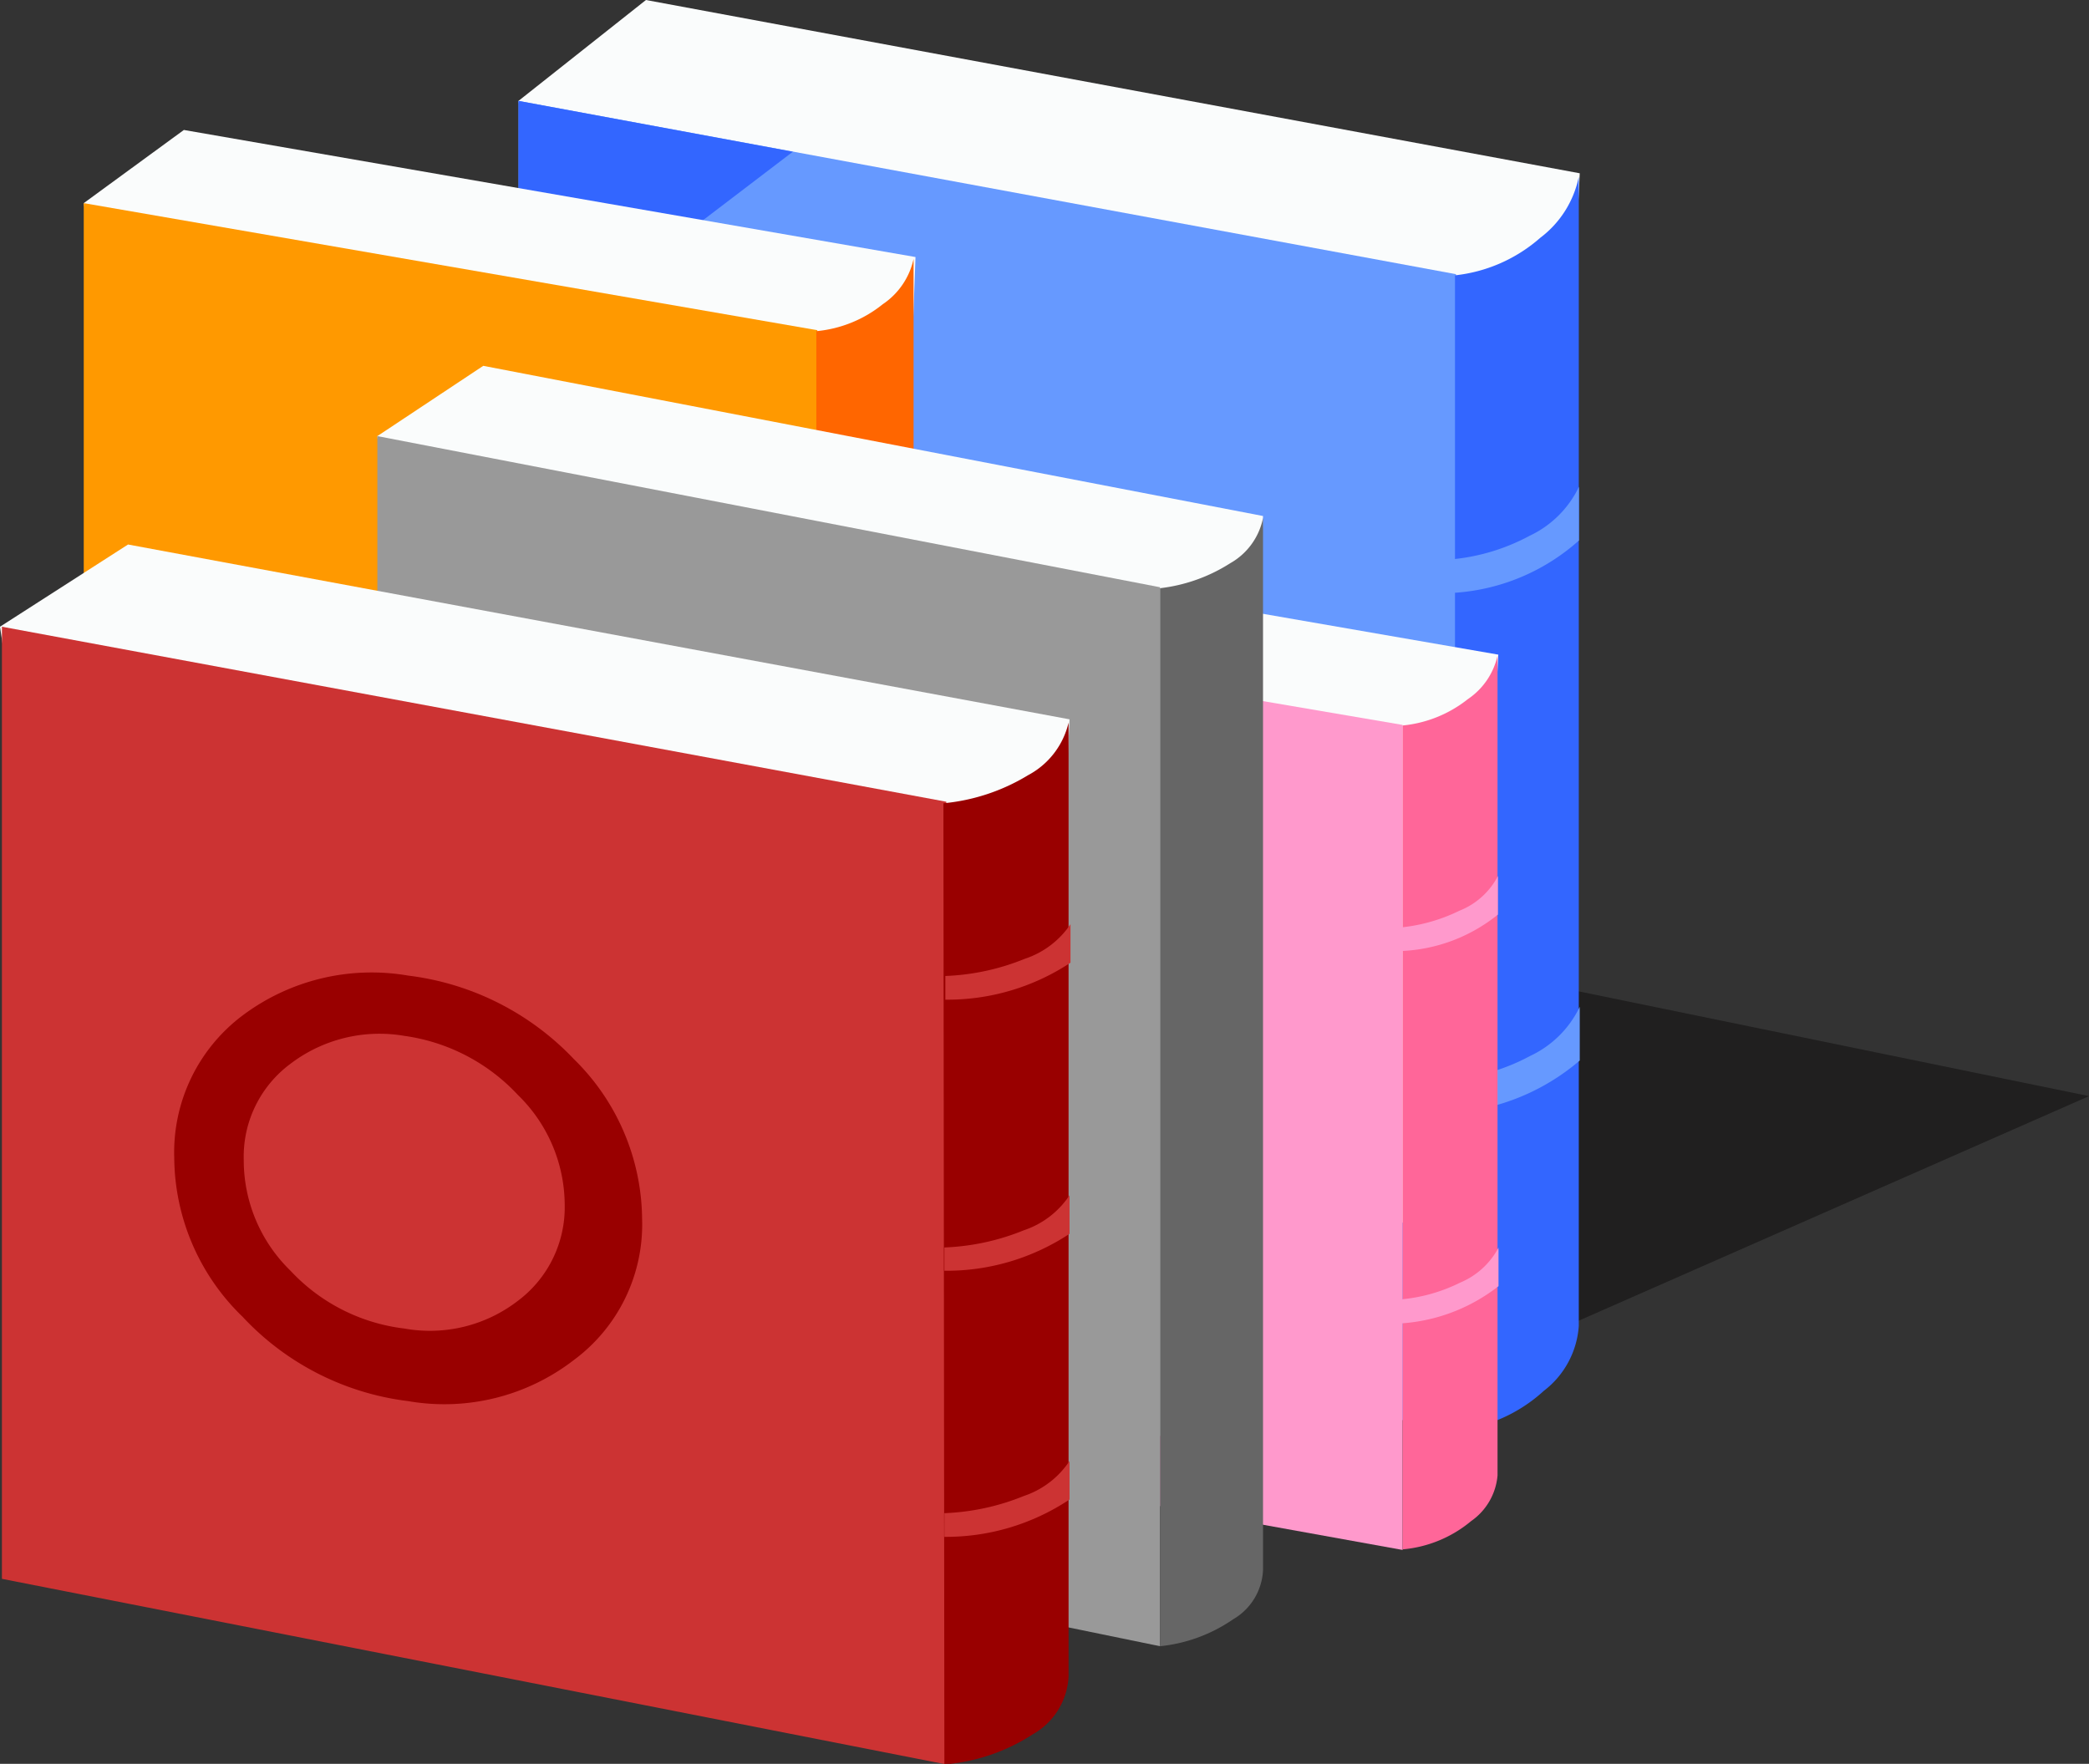<svg xmlns="http://www.w3.org/2000/svg" viewBox="0 0 108.5 91.61"><rect x="0" y="0" width="108.5" height="91.61" fill="#333333" stroke="none"/><defs><style>.cls-1{opacity:0.4;}.cls-2{fill:#020000;}.cls-3{fill:#fafcfc;}.cls-4{fill:#69f;}.cls-5{fill:#36f;}.cls-6{fill:#f90;}.cls-7{fill:#f60;}.cls-8{fill:#f9c;}.cls-9{fill:#f69;}.cls-10{fill:#999;}.cls-11{fill:#666;}.cls-12{fill:#c33;}.cls-13{fill:#900;}</style></defs><title>Asset 1</title><g id="Layer_2" data-name="Layer 2"><g id="Layer_1-2" data-name="Layer 1"><g class="cls-1"><g id="icon_2_svg_Layer_1_Shape_11_0_Layer0_0_FILL" data-name="icon 2 svg Layer 1 Shape 11 0 Layer0 0 FILL"><path class="cls-2" d="M76.73,70.91,81.56,51.4l26.94,5.53Z"/></g></g><g id="Layer1_0_MEMBER_1_FILL" data-name="Layer1 0 MEMBER 1 FILL"><path class="cls-3" d="M26.93,5.24,33.55,0l48.5,9-2,41.47-46.5-.43Z"/></g><g id="Layer1_0_MEMBER_2_FILL" data-name="Layer1 0 MEMBER 2 FILL"><path class="cls-4" d="M26.93,64.79V5.24l48.69,9V74.3Z"/></g><g id="Layer1_0_MEMBER_3_FILL" data-name="Layer1 0 MEMBER 3 FILL"><path class="cls-5" d="M82,9.18h0V68.87a4.64,4.64,0,0,1-1.82,3.37,8,8,0,0,1-4.61,2.06v-60A8,8,0,0,0,80,12.35,5.28,5.28,0,0,0,82,9.18Z"/></g><g id="Layer1_0_MEMBER_4_FILL" data-name="Layer1 0 MEMBER 4 FILL"><path class="cls-5" d="M26.93,18.74V5.24L41.18,7.88Z"/></g><g id="Layer1_0_MEMBER_5_FILL" data-name="Layer1 0 MEMBER 5 FILL"><path class="cls-4" d="M79.48,54.84a5.38,5.38,0,0,0,2.57-2.55v2.79a11.41,11.41,0,0,1-7,2.74V56.09A10.59,10.59,0,0,0,79.48,54.84Z"/></g><g id="Layer1_0_MEMBER_6_FILL" data-name="Layer1 0 MEMBER 6 FILL"><path class="cls-4" d="M75,30.81V29.08a10.59,10.59,0,0,0,4.44-1.25,5.38,5.38,0,0,0,2.57-2.55v2.79A10.75,10.75,0,0,1,75,30.81Z"/></g><g id="Layer1_1_MEMBER_0_FILL" data-name="Layer1 1 MEMBER 0 FILL"><path class="cls-3" d="M9.55,43.35l-5.2-32.8,5.2-3.8,38,6.6L46,55.45Z"/></g><g id="Layer1_1_MEMBER_1_FILL" data-name="Layer1 1 MEMBER 1 FILL"><path class="cls-6" d="M4.35,65.85V10.55l38.1,6.6v55.7Z"/></g><g id="Layer1_1_MEMBER_2_FILL" data-name="Layer1 1 MEMBER 2 FILL"><path class="cls-7" d="M47.45,13.45h0v55.4a3.31,3.31,0,0,1-1.45,2.5,6.21,6.21,0,0,1-3.6,1.5V17.2a6.44,6.44,0,0,0,3.45-1.4A3.81,3.81,0,0,0,47.45,13.45Z"/></g><g id="Layer1_2_MEMBER_0_FILL" data-name="Layer1 2 MEMBER 0 FILL"><path class="cls-3" d="M35.24,31.24l5.11-3.74L77.82,34,76.28,63.53l-35.93-.31Z"/></g><g id="Layer1_2_MEMBER_1_FILL" data-name="Layer1 2 MEMBER 1 FILL"><path class="cls-8" d="M35.24,73.71V31.24l37.61,6.41V80.5Z"/></g><g id="Layer1_2_MEMBER_2_FILL" data-name="Layer1 2 MEMBER 2 FILL"><path class="cls-9" d="M77.78,34.05h0V76.63A3.22,3.22,0,0,1,76.41,79a6.42,6.42,0,0,1-3.56,1.47V37.68a6.45,6.45,0,0,0,3.39-1.37A3.69,3.69,0,0,0,77.78,34.05Z"/></g><g id="Layer1_2_MEMBER_3_FILL" data-name="Layer1 2 MEMBER 3 FILL"><path class="cls-9" d="M35.24,40.87V31.24l11,1.88Z"/></g><g id="Layer1_2_MEMBER_4_FILL" data-name="Layer1 2 MEMBER 4 FILL"><path class="cls-8" d="M75.83,66.62a4,4,0,0,0,2-1.82v2a9.19,9.19,0,0,1-5.42,1.95V67.51A8.61,8.61,0,0,0,75.83,66.62Z"/></g><g id="Layer1_2_MEMBER_5_FILL" data-name="Layer1 2 MEMBER 5 FILL"><path class="cls-8" d="M77.8,47.5v-2a3.85,3.85,0,0,1-2,1.8,8.93,8.93,0,0,1-3.45.9v1.2A8.54,8.54,0,0,0,77.8,47.5Z"/></g><g id="Layer1_3_MEMBER_0_FILL" data-name="Layer1 3 MEMBER 0 FILL"><path class="cls-3" d="M19.6,22.65,25.1,19,65.6,26.8,64,74.7,25.1,73.45Z"/></g><g id="Layer1_3_MEMBER_1_FILL" data-name="Layer1 3 MEMBER 1 FILL"><path class="cls-10" d="M60.25,30.5v55L19.6,77.15V22.65Z"/></g><g id="Layer1_3_MEMBER_2_FILL" data-name="Layer1 3 MEMBER 2 FILL"><path class="cls-11" d="M63.9,29.25a3.48,3.48,0,0,0,1.7-2.35V81.55a3.12,3.12,0,0,1-1.55,2.55,8.13,8.13,0,0,1-3.8,1.4V30.55A8.62,8.62,0,0,0,63.9,29.25Z"/></g><g id="Layer1_4_MEMBER_0_FILL" data-name="Layer1 4 MEMBER 0 FILL"><path class="cls-3" d="M0,32.55l6.65-4.27,48.9,9.08-2,41.76L6.65,77.71Z"/></g><g id="Layer1_4_MEMBER_1_FILL" data-name="Layer1 4 MEMBER 1 FILL"><path class="cls-12" d="M.1,82V32.55l49.05,9.09v50Z"/></g><g id="Layer1_4_MEMBER_2_FILL" data-name="Layer1 4 MEMBER 2 FILL"><path class="cls-13" d="M55.5,37.53h0V87.07a3.65,3.65,0,0,1-1.85,3,9.91,9.91,0,0,1-4.6,1.57l-.05-49.92a10.3,10.3,0,0,0,4.4-1.46A4.16,4.16,0,0,0,55.5,37.53Z"/></g><g id="Layer1_4_MEMBER_3_FILL" data-name="Layer1 4 MEMBER 3 FILL"><path class="cls-13" d="M29.8,70.64a8.76,8.76,0,0,0,3.55-7.33A11.75,11.75,0,0,0,29.8,55a14.24,14.24,0,0,0-8.6-4.33,11.17,11.17,0,0,0-8.6,2.07,8.89,8.89,0,0,0-3.55,7.38,11.59,11.59,0,0,0,3.55,8.27,14.09,14.09,0,0,0,8.6,4.38A11,11,0,0,0,29.8,70.64Z"/></g><g id="Layer1_4_MEMBER_4_FILL" data-name="Layer1 4 MEMBER 4 FILL"><path class="cls-12" d="M21,53.8a7.63,7.63,0,0,0-5.9,1.44,6,6,0,0,0-2.44,5A8,8,0,0,0,15.09,66,9.64,9.64,0,0,0,21,69a7.48,7.48,0,0,0,5.9-1.44,6.07,6.07,0,0,0,2.43-5,8,8,0,0,0-2.43-5.69A9.92,9.92,0,0,0,21,53.8Z"/></g><g id="Layer1_5_FILL" data-name="Layer1 5 FILL"><path class="cls-12" d="M49.1,51.92V50.69a12.1,12.1,0,0,0,4.12-.89A4.6,4.6,0,0,0,55.6,48v2A11.58,11.58,0,0,1,49.1,51.92Z"/></g><g id="Layer1_6_FILL" data-name="Layer1 6 FILL"><path class="cls-12" d="M49.05,66V64.79a12.1,12.1,0,0,0,4.12-.89,4.6,4.6,0,0,0,2.38-1.82v2A11.58,11.58,0,0,1,49.05,66Z"/></g><g id="Layer1_7_FILL" data-name="Layer1 7 FILL"><path class="cls-12" d="M49.05,79.82V78.59a12.1,12.1,0,0,0,4.12-.89,4.6,4.6,0,0,0,2.38-1.82v2A11.58,11.58,0,0,1,49.05,79.82Z"/></g></g></g></svg>